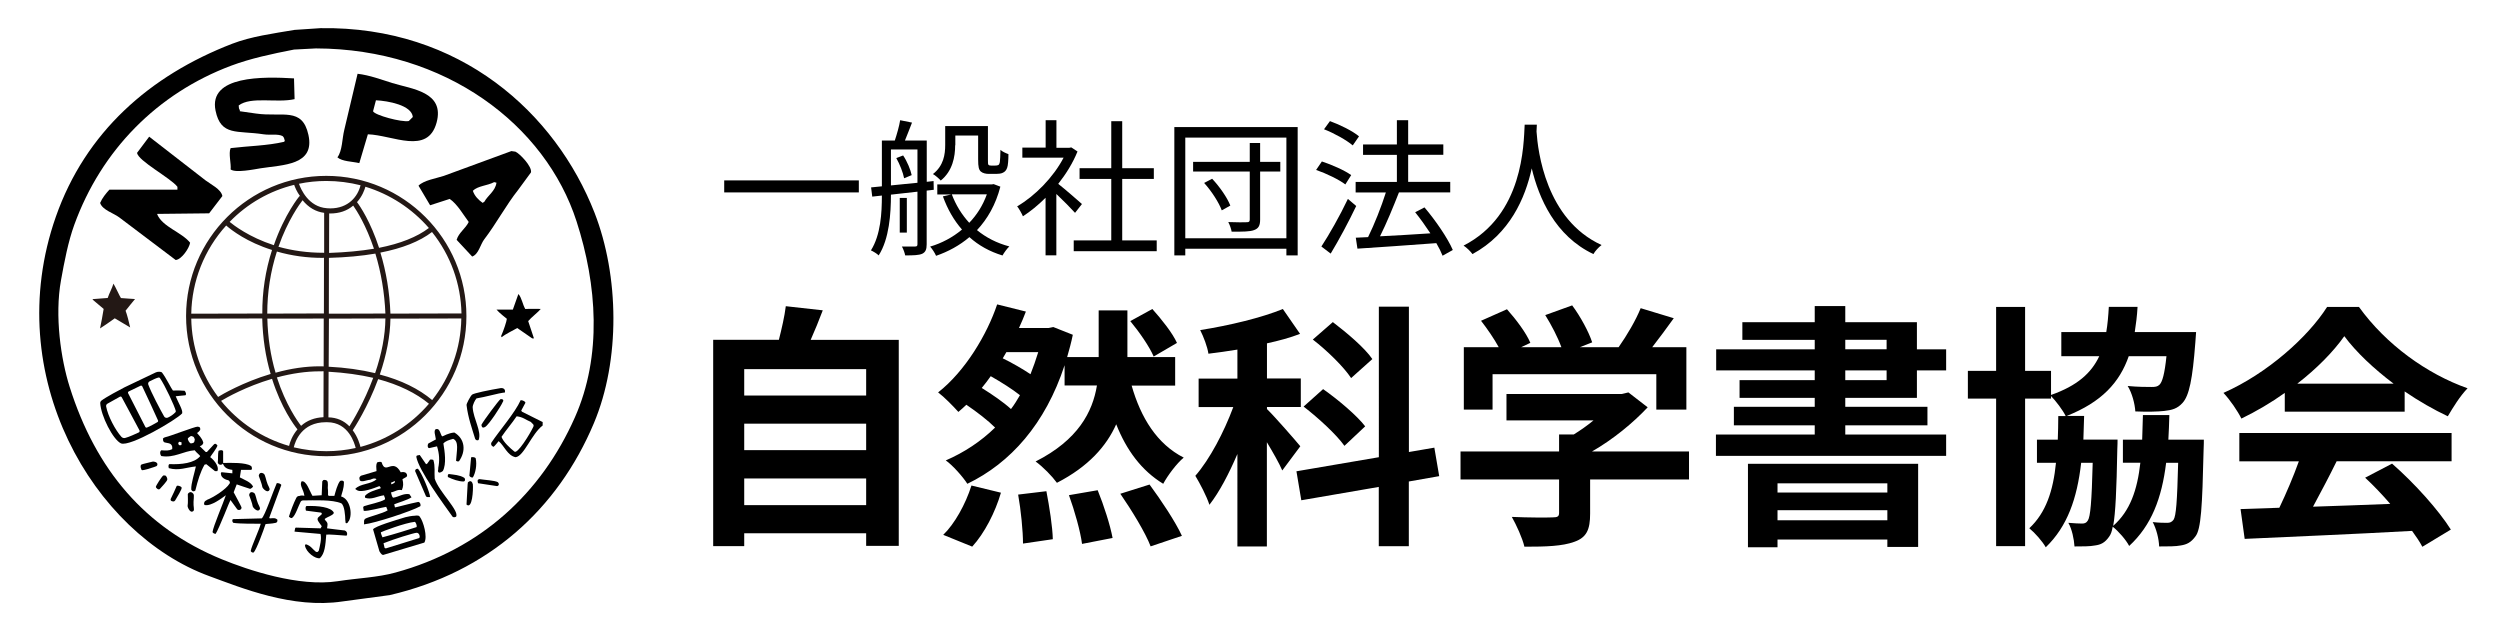 <?xml version="1.0" encoding="utf-8"?>
<!-- Generator: Adobe Illustrator 25.4.1, SVG Export Plug-In . SVG Version: 6.00 Build 0)  -->
<svg version="1.1" id="レイヤー_1" xmlns="http://www.w3.org/2000/svg" xmlns:xlink="http://www.w3.org/1999/xlink" x="0px"
	 y="0px" viewBox="0 0 303.64 76.44" style="enable-background:new 0 0 303.64 76.44;" xml:space="preserve">
<style type="text/css">
	.st0{fill-rule:evenodd;clip-rule:evenodd;fill:#231815;}
	.st1{fill:none;}
	.st2{fill:#231815;}
</style>
<g>
	<g>
		<path class="st0" d="M13.78,34.45c0.25,0.4,0.8,1.62,0.91,1.75c0.5,0.05,1.35,0.09,1.71,0.12c-0.25,0.32-0.92,1.1-1.15,1.42
			c0.15,0.34,0.44,1.46,0.56,2.03c-0.56-0.35-1.31-0.76-1.87-1.11c-0.19,0.16-1.79,1.25-1.79,1.23c0.11-0.46,0.35-1.8,0.44-2.37
			c-0.44-0.37-0.89-0.75-1.33-1.12c0-0.02,0-0.05,0-0.07c0.61-0.05,1.21-0.09,1.82-0.14C13.27,35.62,13.6,35.04,13.78,34.45z"/>
		<g>
			<path class="st1" d="M21.77,54.07c0.02,0,0.05,0,0.07,0c0.05,0,0.09,0,0.14,0c0.02-0.02,0.05-0.05,0.07-0.07
				c0-0.09,0-0.19,0-0.28c-0.09-0.02-0.19-0.05-0.28-0.07C21.77,53.79,21.77,53.93,21.77,54.07z"/>
			<path class="st1" d="M23.1,52.95c-0.09,0.09-0.19,0.19-0.28,0.28c0.12,0.21,0.23,0.42,0.35,0.63c0.4-0.06,0.43-0.09,0.49-0.49
				C23.46,53.15,23.44,53.05,23.1,52.95z"/>
			<path class="st1" d="M39.49,30.81c0-1.63,0-3.27,0-4.9c-1.39-0.14-1.9-1.14-3.01-1.4c-0.86,1.69-2.37,3.26-2.59,5.53
				c0.05,0,0.09,0,0.14,0C34.8,30.46,38.46,31.28,39.49,30.81z"/>
			<path class="st1" d="M33.61,46.01c0.23,2.42,1.92,3.96,2.66,5.88c0.94-0.15,1.73-0.79,3.01-1.05c0-1.87,0-3.74,0-5.6
				c-0.42,0-0.84,0-1.26,0c-1.21,0.45-3.16,0.4-4.34,0.7C33.66,45.97,33.63,45.99,33.61,46.01z"/>
			<path class="st1" d="M39.35,31.51c-1.46-0.1-5.21-1.07-5.88-0.7c-0.39,2.23-1.56,4.9-1.05,7.71c2.33-0.02,4.67-0.05,7.01-0.07
				C39.44,36.76,39.95,32.83,39.35,31.51z"/>
			<path class="st1" d="M28.07,27.38c0.38,0.41,4.72,2.72,5.11,2.24c0.98-2.01,1.96-4.02,2.94-6.02c-0.14-0.3-0.28-0.61-0.42-0.91
				c-0.19,0-0.37,0-0.56,0c-2.57,1.35-5.8,2.03-7.22,4.48C28.02,27.38,27.93,27.25,28.07,27.38z"/>
			<path class="st1" d="M31.79,38.17c-0.61-2.43,1.43-6.19,1.05-7.92c-2.19-0.37-3.61-2-5.53-2.52c-1.84,2.47-3.08,4.63-3.78,8.41
				c-0.14,0.76-0.36,1.73-0.07,2.38C24.82,38.54,31.45,38.74,31.79,38.17z"/>
			<path class="st1" d="M38.72,51.41c-1.06,0.46-3.58,1.53-2.8,2.94c1.79,0.22,5.6,1.14,7.15-0.07
				C42.25,52.52,41.36,51.37,38.72,51.41z"/>
			<path class="st1" d="M32.7,45.31c-0.62-1.87-0.39-4.18-0.98-6.3c-2.78-0.02-5.56-0.05-8.34-0.07c-0.47,2.4,2.04,9.05,3.5,9.32
				c1.74-1.03,3.66-2,5.81-2.59C32.7,45.54,32.7,45.43,32.7,45.31z"/>
			<path class="st1" d="M32.7,46.22c-1.85,0.85-4.36,1.16-5.6,2.59c0.78,1.99,5.56,4.81,8.06,5.25c0.23-0.56,0.47-1.12,0.7-1.68
				C35.53,51.74,32.98,46.36,32.7,46.22z"/>
			<path class="st1" d="M39.35,39.01c-2.31,0-4.62,0-6.94,0c-0.05,2.38,0.18,4.89,1.05,6.44c0.66-0.21,5.65-0.76,5.81-0.91
				C39.72,43.46,39.68,40.21,39.35,39.01z"/>
			<path class="st1" d="M49.65,14.7c0.16-0.16,0.33-0.33,0.49-0.49c-0.14-1.44-3.03-1.96-4.48-2.03c-0.12,0.44-0.23,0.89-0.35,1.33
				C45.5,13.98,48.78,14.87,49.65,14.7z"/>
			<path class="st1" d="M18.83,46.01c-0.3,0.14-0.61,0.28-0.91,0.42c0.03,0.89,1.63,3.98,2.17,4.41c0.53-0.22,0.91-0.45,1.26-0.84
				c-0.04-1.29-1.1-3.04-1.75-3.92C19.34,46.06,19.08,46.04,18.83,46.01z"/>
			<path class="st1" d="M43.42,22.68c-0.07-0.07-0.14-0.14-0.21-0.21c-1.52-0.16-3.12-0.34-4.97-0.35c-0.59,0.23-1.4,0.17-1.89,0.42
				c0,0.02,0,0.05,0,0.07C36.78,26.11,42.86,26.13,43.42,22.68z"/>
			<path class="st1" d="M42.79,25c-1.01,0.16-1.47,0.83-2.73,0.91c-0.02,0.84-0.33,4.52,0.07,4.97c1.02,0.43,4.33-0.21,5.11-0.49
				c0-0.02,0-0.05,0-0.07C44.88,28.6,43.95,26,42.79,25z"/>
			<path class="st1" d="M45.45,45.17c0.26-2.06,1.25-3.97,1.05-6.23c-2.19,0.02-4.39,0.05-6.58,0.07c0,1.87,0,3.74,0,5.6
				c1.03,0.09,2.05,0.19,3.08,0.28c0.77,0.16,1.54,0.33,2.31,0.49C45.35,45.31,45.4,45.24,45.45,45.17z"/>
			<path class="st1" d="M45.38,31.02c-0.16,0-0.33,0-0.49,0c-1.42,0.56-3.31,0.14-4.9,0.56c0,2.29,0,4.58,0,6.86
				c2.15-0.05,4.3-0.09,6.44-0.14C47.02,37.79,45.77,31.42,45.38,31.02z"/>
			<path class="st1" d="M39.84,50.85c0.81,0.29,1.62,0.75,2.38,0.91c1.07-1.56,2.56-3.55,2.87-5.74c-0.07-0.02-0.14-0.05-0.21-0.07
				c-1.23-0.61-3.45-0.69-4.9-0.7C39.63,45.88,39.68,49.98,39.84,50.85z"/>
			<path class="st1" d="M42.71,52.39c0.25,0.46,0.66,1.66,1.19,1.82c3.24-1.13,6.3-2.4,8.06-4.97c0-0.07,0-0.14,0-0.21
				c-1.64-1.1-3.91-2.64-6.3-2.8C45.18,48.67,43.36,50.25,42.71,52.39z"/>
			<path class="st1" d="M58.62,24.65c0.07-0.05,0.14-0.09,0.21-0.14c0.42-0.78,1.32-1.28,1.47-2.31c-0.09-0.02-0.19-0.05-0.28-0.07
				c-0.81,0.43-1.97,0.44-2.59,1.05C57.63,23.81,58.12,24.3,58.62,24.65z"/>
			<path class="st1" d="M46.85,34.24c0.14,1.35,0.28,2.71,0.42,4.06c2.92-0.05,5.84-0.09,8.76-0.14c0-0.37,0-0.75,0-1.12
				c-0.59-2.46-1.77-8.31-3.85-8.76c-1.68,1.29-4.03,1.49-6.02,2.52C46.38,31.95,46.61,33.1,46.85,34.24z"/>
			<path class="st1" d="M38.37,6.08c-0.89,0.05-1.77,0.09-2.66,0.14c-2.7,0.53-5.29,1.08-7.64,1.96
				C19.1,11.56,12.31,18.45,9.02,27.52c-0.74,2.05-1.2,4.46-1.61,6.72C6.62,38.6,7.4,43.85,8.46,47.2
				c3.18,10.07,9.14,17.11,18.49,20.95c3.15,1.29,9.37,3.39,14.08,2.66c2.46-0.38,4.83-0.46,7.01-1.05
				c10.39-2.84,17.71-9.65,21.79-18.84c3.32-7.5,2.69-16.12,0.21-23.82C66.26,15.36,54.1,6.12,38.37,6.08z M65.62,37.82
				c-0.55,0.09-1.38,0.63-1.47,1.19c0.23,0.7,0.47,1.4,0.7,2.1c-0.07,0-0.14,0-0.21,0c-0.61-0.42-1.21-0.84-1.82-1.26
				c-0.69,0.1-1.44,0.72-1.89,1.12c-0.02-0.05-0.05-0.09-0.07-0.14c0.3-0.66,0.66-1.21,0.7-2.1c-0.49-0.21-0.95-0.73-1.26-1.12
				c0.77,0.03,1.56-0.01,2.03-0.28c0.21-0.54,0.42-1.07,0.63-1.61c0.41,0.44,0.52,1.31,0.84,1.82C64.39,37.5,65.4,37.45,65.62,37.82
				z M62.12,18.34c0.16,0.02,0.33,0.05,0.49,0.07c0.5,0.21,2.05,1.8,1.89,2.52c-0.51,0.7-1.03,1.4-1.54,2.1
				c-1.51,1.91-2.68,4.12-4.13,6.02c-0.48,0.62-0.68,1.82-1.47,2.1c-0.63-0.68-1.26-1.35-1.89-2.03c0.26-0.88,1.07-1.35,1.47-2.17
				c-0.66-0.88-1.39-2.19-2.31-2.8c-0.79,0.26-1.59,0.51-2.38,0.77c-0.47-0.79-0.93-1.59-1.4-2.38c0.67-0.66,2.11-0.87,3.08-1.19
				C56.65,20.35,59.39,19.35,62.12,18.34z M41.8,15.75c0.54-2.26,1.07-4.53,1.61-6.79c1.48,0.17,2.91,0.72,4.2,1.12
				c2.37,0.74,6.43,1.06,5.39,4.83c-1.08,3.93-5.27,1.51-8.34,1.4c-0.35,1.17-0.7,2.34-1.05,3.5c-0.87-0.2-2.08-0.19-2.66-0.7
				C41.57,18.3,41.52,16.86,41.8,15.75z M35.71,9.52c0.02,0.84,0.05,1.68,0.07,2.52c-2.16,0.5-5.31-0.37-6.79,0.77
				c0.01,0.31,0.03,0.4,0.14,0.56c0,0.05,0,0.09,0,0.14c0.65,0.09,1.31,0.19,1.96,0.28c3.23,0.46,5.62-0.83,6.37,2.59
				c0.82,3.72-3.09,3.64-5.81,4.06c-0.8,0.13-3.03,0.59-3.64,0.14c0.09-0.63-0.28-1.96,0-2.59c2.15-0.26,4.48-0.29,6.51-0.77
				c0.02-0.05,0.05-0.09,0.07-0.14c-0.08-0.26-0.09-0.41-0.28-0.56c-0.61-0.29-1.46-0.08-2.31-0.21c-3.2-0.49-5.17,0.26-5.81-2.87
				C25.3,9.14,32.01,9.29,35.71,9.52z M13.29,23.04c2.76,0,5.51,0,8.27,0c0-0.12,0-0.23,0-0.35c-0.8-1.07-4.82-3.17-4.9-4.13
				c0.49-0.65,0.98-1.31,1.47-1.96c2.29,1.77,4.58,3.55,6.86,5.32c0.6,0.46,1.87,1.05,2.03,1.89c-0.54,0.7-1.07,1.4-1.61,2.1
				c-2.1,0.02-4.2,0.05-6.3,0.07c0,0.02,0,0.05,0,0.07c0.67,1.53,2.98,2.16,3.99,3.43c-0.1,0.65-1.03,2.05-1.75,2.1
				c-2.29-1.73-4.58-3.46-6.86-5.18c-0.67-0.51-2.05-0.89-2.31-1.75C12.44,24.03,12.88,23.51,13.29,23.04z M14.69,53.86
				c-0.99-0.46-2.53-3.51-2.52-5.04c0.52-0.21,1-0.78,1.54-1.05c1.73-0.84,3.46-1.68,5.18-2.52c0.26,0,0.51,0,0.77,0
				c0.52,0.67,0.97,1.46,1.47,2.17c0.52-0.02,1.08-0.01,1.4,0.14c0,0.12,0,0.23,0,0.35c-0.07,0.05-0.14,0.09-0.21,0.14
				c-0.26,0.05-0.51,0.09-0.77,0.14c0.19,0.68,0.37,1.35,0.56,2.03C21.42,51,15.78,54.31,14.69,53.86z M19.46,59.46
				c-0.21-0.07-0.42-0.14-0.63-0.21c0.07-0.07,0.14-0.14,0.21-0.21c0.28-0.42,0.56-0.84,0.84-1.26c0.14,0.07,0.28,0.14,0.42,0.21
				c0.02,0.05,0.05,0.09,0.07,0.14C20.07,58.57,19.76,59.02,19.46,59.46z M20.86,60.86c-0.12-0.09-0.23-0.19-0.35-0.28
				c0.26-0.61,0.51-1.21,0.77-1.82c0.19,0.09,0.37,0.19,0.56,0.28C21.62,59.63,21.31,60.48,20.86,60.86z M23.38,60.23
				c-0.09,0.65-0.19,1.31-0.28,1.96c-0.12,0-0.23,0-0.35,0c-0.07-0.02-0.14-0.05-0.21-0.07c0.07-0.68,0.14-1.35,0.21-2.03
				c0.21,0.02,0.42,0.05,0.63,0.07C23.38,60.19,23.38,60.21,23.38,60.23z M23.24,59.6c0-0.05,0-0.09,0-0.14
				c-0.31-0.86,0.41-2.05,0.56-2.8c-1.14,0.11-2.26,0.81-3.29,0.21c0-0.02,0-0.05,0-0.07c0.02-0.14,0.05-0.28,0.07-0.42
				c1.46,0.05,2.85-0.06,3.57-0.91c-0.16-0.26-0.33-0.51-0.49-0.77c-1.35,0.09-2.52,0.97-4.06,0.7c-0.13-0.3-0.14-0.41,0-0.7
				c0.57,0.04,0.92,0.07,1.33-0.14c0-0.09,0-0.19,0-0.28c-0.26-0.23-0.63-0.42-0.98-0.56c0-0.16,0-0.33,0-0.49
				c0.07-0.05,0.14-0.09,0.21-0.14c1.57-0.08,2.53-1.11,3.85-1.26c0,0.05,0,0.09,0,0.14c-0.02,0.21-0.05,0.42-0.07,0.63
				c0.26,0.87,0.64,0.32,0.42,1.68c0.21,0.21,0.42,0.42,0.63,0.63c0.05,0,0.09,0,0.14,0c0.28-0.3,0.56-0.61,0.84-0.91
				c0.12,0,0.23,0,0.35,0c-0.03,0.91-0.48,0.97-0.7,1.61c0.57,0.29,0.81,0.7,0.77,1.61c-0.09,0-0.19,0-0.28,0
				c-0.35-0.28-0.7-0.56-1.05-0.84c-0.07,0.02-0.14,0.05-0.21,0.07c-0.53,0.95-0.8,1.84-1.12,3.15C23.57,59.6,23.4,59.6,23.24,59.6z
				 M27.79,61c-0.22,0.73-1.14,3.43-1.61,3.85c-0.09-0.02-0.19-0.05-0.28-0.07c-0.42-1.27,1.55-3.45,0.98-4.34
				c-0.51,0.37-1.25,1.08-2.03,0.91c0-0.02,0-0.05,0-0.07c0.09-0.19,0.19-0.37,0.28-0.56c0.75-0.29,2.33-1.28,2.73-1.96
				c-0.05-0.14-0.09-0.28-0.14-0.42c-0.31-0.06-0.61-0.2-0.77-0.42c-0.05-0.14-0.09-0.28-0.14-0.42c0.02-0.05,0.05-0.09,0.07-0.14
				c0.44,0.05,0.89,0.09,1.33,0.14c0-0.14,0-0.28,0-0.42c-0.88-0.15-1.51-0.69-1.96-1.26c0.09-0.35,0.19-0.7,0.28-1.05
				c0.19,0.02,0.37,0.05,0.56,0.07c0,0.47,0,0.93,0,1.4c0.95-0.02,2.71-0.07,3.36,0.35c0.15,0.14,0.1,0.07,0.14,0.35
				c-0.02,0.05-0.05,0.09-0.07,0.14c-0.42,0-0.84,0-1.26,0c-0.05,0.3-0.09,0.61-0.14,0.91c0.53,0.3,1.34,0.55,1.61,1.12
				c-0.13,0.17-0.15,0.17-0.35,0.28c-0.58-0.19-1.17-0.37-1.75-0.56c-0.31,1.38,0.51,1.68,0.7,2.87c-0.02,0.05-0.05,0.09-0.07,0.14
				c-0.16,0-0.33,0-0.49,0c-0.26-0.33-0.51-0.65-0.77-0.98C27.93,60.91,27.86,60.96,27.79,61z M31.58,61.77
				c-0.12-0.02-0.23-0.05-0.35-0.07c-0.43-0.3-0.81-1.38-0.63-2.03c0.02,0,0.05,0,0.07,0c0.14,0.02,0.28,0.05,0.42,0.07
				C31.36,60.35,31.57,60.91,31.58,61.77z M31.44,57.5c0.14,0,0.28,0,0.42,0c0.29,0.59,0.86,1.53,0.7,2.24c-0.09,0-0.19,0-0.28,0
				C31.82,59.32,31.13,58.2,31.44,57.5z M32.77,62.96c0.53-0.03,0.64-0.07,0.91,0.14c-0.28,0.59-0.89,0.44-1.47,0.7
				c-0.19,0.61-1.08,3.02-1.4,3.29c-0.12-0.07-0.23-0.14-0.35-0.21c0.02-1.38,0.77-1.92,0.91-3.15c-1.13,0.03-2.35,0.02-3.08-0.35
				c0-0.07,0-0.14,0-0.21c0.05-0.05,0.09-0.09,0.14-0.14c1.12-0.02,2.24-0.05,3.36-0.07c0.71-0.45,1.09-3.51,1.82-4.27
				c0.19,0.07,0.37,0.14,0.56,0.21c-0.49,1.33-0.98,2.66-1.47,3.99C32.72,62.92,32.74,62.94,32.77,62.96z M42.08,65.07
				c-0.76-0.05-1.87-0.27-2.45,0c0.04,1.21-0.18,2.16-0.77,2.73c-0.96-0.02-1.7-0.69-1.82-1.54c0.02-0.05,0.05-0.09,0.07-0.14
				c0.02,0,0.05,0,0.07,0c0.59,0.19,0.77,0.58,1.19,0.91c0.12-0.05,0.23-0.09,0.35-0.14c0.14-0.59,0.37-1.41,0.21-2.03
				c-1.05-0.09-2.1-0.19-3.15-0.28c0-0.02,0-0.05,0-0.07c0.02-0.12,0.05-0.23,0.07-0.35c0.02-0.02,0.05-0.05,0.07-0.07
				c1.03,0,2.05,0,3.08,0c0-0.09,0-0.19,0-0.28c-0.2-0.28-0.39-0.45-0.49-0.84c0.19-0.16,0.37-0.33,0.56-0.49
				c-0.02-0.07-0.05-0.14-0.07-0.21c-0.68-0.07-1.17-0.17-1.84-0.24c0.02-0.19,0.05-0.37,0.07-0.56c1.4-0.05,2.72,0.02,3.31,0.8
				c-0.3,0.26-0.61,0.51-0.91,0.77c0.02,0.35,0.11,1.02,0.35,1.19c0.63,0.07,1.26,0.14,1.89,0.21c0.09,0.16,0.19,0.33,0.28,0.49
				C42.13,64.97,42.11,65.02,42.08,65.07z M42.36,63.31c-0.14-0.02-0.28-0.05-0.42-0.07c-0.01-0.62-0.09-1.83-0.49-2.1
				c-1.16-0.49-3.4-0.34-4.83-0.35c-0.32,0.44-0.68,1.78-1.12,2.1c-0.12,0.02-0.23,0.05-0.35,0.07c0.02-1.06,0.46-1.94,0.91-2.59
				c0.39-0.06,0.67-0.1,0.91-0.14c-0.09-0.76-0.61-1.13-0.35-1.75c0.67,0.14,1.01,1.25,1.33,1.75c0.37-0.02,0.75-0.05,1.12-0.07
				c0.02-0.56,0.05-1.12,0.07-1.68c0.07-0.02,0.14-0.05,0.21-0.07c0.14,0.07,0.28,0.14,0.42,0.21c0.02,0.51,0.05,1.03,0.07,1.54
				c0.05,0.02,0.09,0.05,0.14,0.07c0.21,0,0.42,0,0.63,0c0.15-0.55,0.37-1.41,0.7-1.82c0.07,0.05,0.14,0.09,0.21,0.14
				c0.05,0,0.09,0,0.14,0c-0.01,0.79-0.33,1.46-0.14,1.89C42.34,60.77,42.88,62.4,42.36,63.31z M44.05,63.66
				c0.04-0.4,0.11-0.39,0.28-0.63c0.8-0.1,2.6-0.49,2.73-1.26c-0.05-0.07-0.09-0.14-0.14-0.21c-1.06,0.05-1.73,0.65-2.73,0.49
				c-0.02-0.14-0.05-0.28-0.07-0.42c0.02-0.05,0.05-0.09,0.07-0.14c0.68-0.22,1.97-0.43,2.45-0.91c0-0.14,0-0.28,0-0.42
				c-0.8,0.08-1.57,0.61-2.31,0.28c0-0.07,0-0.14,0-0.21c0.43-0.49,1.21-0.68,1.89-0.91c0-0.05,0-0.09,0-0.14
				c-0.05-0.05-0.09-0.09-0.14-0.14c-0.57,0.23-2.19,0.86-2.73,0.49c-0.07-0.05-0.14-0.09-0.21-0.14c0.59-0.68,1.97-0.55,2.59-1.19
				c-0.25-0.17-0.46-0.06-0.77,0.07c-0.42,0.02-0.84,0.05-1.26,0.07c0.02-0.32,0.05-0.38,0.14-0.56c0.63-0.19,1.26-0.37,1.89-0.56
				c-0.03-0.48-0.08-0.73,0.07-1.05c0.19,0,0.37,0,0.56,0c0.46,1.57,1.33-0.61,2.31,1.19c0.34-0.04,0.38-0.05,0.63,0.07
				c0.02,0.16,0.05,0.33,0.07,0.49c-0.16,0.09-0.33,0.19-0.49,0.28c0.13,0.53,0.12,0.87-0.07,1.33c-0.53-0.12-0.8,0.18-1.33,0.28
				c0.07,0.14,0.14,0.28,0.21,0.42c0.8-0.03,1.29-0.33,2.03-0.21c0.07,0.07,0.14,0.14,0.21,0.21c-0.43,0.61-1.78,0.45-2.03,1.19
				c0.02,0.07,0.05,0.14,0.07,0.21c0.12,0,0.23,0,0.35,0c0.82,0.08,1.66-0.76,2.73-0.49c0,0.12,0,0.23,0,0.35
				C50.02,62.08,45.33,63.96,44.05,63.66z M51.54,65.91c-1.63,0.49-3.27,0.98-4.9,1.47c-0.19-0.14-0.37-0.28-0.56-0.42
				c-0.26-0.89-0.51-1.77-0.77-2.66c1.21-0.34,2.65-1.1,3.92-1.47c0.47-0.07,0.93-0.14,1.4-0.21c0.28,0.04,0.21,0,0.35,0.14
				C51.43,63.34,51.96,65.21,51.54,65.91z M52.24,60.37c-0.12,0-0.23,0-0.35,0c-0.05-0.02-0.09-0.05-0.14-0.07
				c-0.44-1.03-0.89-2.05-1.33-3.08c0.12-0.09,0.23-0.19,0.35-0.28C51.55,57.3,52.38,59.37,52.24,60.37z M54.97,62.75
				c-1.03-1.43-4.13-5.6-4.41-7.29c0.02-0.05,0.05-0.09,0.07-0.14c0.12-0.02,0.23-0.05,0.35-0.07c0.26,0.37,0.51,0.75,0.77,1.12
				c0.05-0.02,0.09-0.05,0.14-0.07c0.12-0.16,0.23-0.33,0.35-0.49c0.12,0.05,0.23,0.09,0.35,0.14c0.07,0.72,0.14,1.45,0.21,2.17
				c0.51,1.6,2.46,2.72,2.59,4.62C55.25,62.75,55.11,62.75,54.97,62.75z M52.94,52.11c0.07,0,0.14,0,0.21,0
				c1.11,1.2,0.35,0.57,2.03,0.42c1.28,0.75,1.46,2.25,0.56,3.5c-0.12-0.02-0.23-0.05-0.35-0.07c0.08-1.25,0.47-1.88-0.35-2.66
				c-0.49,0.14-0.89,0.24-1.19,0.56c0.16,0.94,0.4,2.51-0.07,3.36c-0.12,0.02-0.23,0.05-0.35,0.07c-0.07-0.14-0.14-0.28-0.21-0.42
				c0.19-0.91,0.32-1.79-0.14-2.66c-0.3,0.07-0.61,0.14-0.91,0.21c-0.02-0.05-0.05-0.09-0.07-0.14c-0.02-0.14-0.05-0.28-0.07-0.42
				c0.3-0.16,0.61-0.33,0.91-0.49C52.89,52.85,52.75,52.51,52.94,52.11z M56.51,58.13c-0.02,0.05-0.05,0.09-0.07,0.14
				c-0.05,0.07-0.09,0.14-0.14,0.21c-0.55,0.01-1.89-0.2-1.82-0.63c0-0.09,0-0.19,0-0.28c0.89-0.02,1.5,0.17,2.03,0.49
				C56.51,58.08,56.51,58.11,56.51,58.13z M54.76,46.15c-2.48,4.89-6.92,7.95-13.24,9.04c-2.67,0.46-5.72-0.26-7.78-1.05
				c-6.81-2.62-13.77-10.98-10.09-21.09c1.76-4.83,4.98-8.27,9.6-10.23c1.49-0.63,3.38-0.58,4.9-1.19c3.7-0.05,6.27,0.59,8.83,1.61
				C54.34,26.19,59.38,37.02,54.76,46.15z M60.86,47.13c0.14,0.02,0.28,0.05,0.42,0.07c0,0.16,0,0.33,0,0.49c-0.05,0-0.09,0-0.14,0
				c-1.08,0.48-2.68,0.34-3.64,0.91c-0.51,1.61,1.11,3.59,0.63,4.83c-0.14-0.05-0.28-0.09-0.42-0.14c-0.39-1.28-0.94-2.71-1.12-4.2
				C58.14,46.99,58.59,48.13,60.86,47.13z M58.55,51.83c0.22-1.05,1.41-2.49,2.17-3.08c0.12,0.02,0.23,0.05,0.35,0.07
				c-0.06,0.95-1.51,3.14-2.45,3.22c0-0.05,0-0.09,0-0.14C58.59,51.87,58.57,51.85,58.55,51.83z M56.66,61.28
				c0.05-0.84,0.09-1.68,0.14-2.52c0.05-0.02,0.09-0.05,0.14-0.07c0.16,0.05,0.33,0.09,0.49,0.14
				C57.48,59.47,57.36,61.93,56.66,61.28z M57.43,57.99c-0.02,0-0.05,0-0.07,0c-0.05-0.02-0.09-0.05-0.14-0.07
				c-0.07-0.05-0.14-0.09-0.21-0.14c0.07-0.75,0.14-1.49,0.21-2.24c0.32,0.02,0.38,0.05,0.56,0.14
				C57.94,56.47,57.74,57.46,57.43,57.99z M60.37,59.04c-0.77-0.12-1.54-0.23-2.31-0.35c0-0.09,0-0.19,0-0.28
				c0.07-0.02,0.14-0.05,0.21-0.07c0.53-0.23,1.77,0,2.17,0.21C60.41,58.71,60.39,58.88,60.37,59.04z M65.9,51.69
				c-1.35,1.02-1.61,3.13-3.29,3.85c-0.98-0.18-1.3-1.16-1.96-1.68c-0.43,0.07-0.45,0.2-0.7,0.42c-0.07-0.02-0.14-0.05-0.21-0.07
				c-0.02-0.14-0.05-0.28-0.07-0.42c0.96-1.95,2.77-3.24,3.57-5.18c0.35,0.09,0.37,0.13,0.56,0.35c-0.16,0.3-0.33,0.61-0.49,0.91
				c0.02,0.05,0.05,0.09,0.07,0.14c0.84,0.42,1.68,0.84,2.52,1.26C65.9,51.41,65.9,51.55,65.9,51.69z"/>
			<path class="st1" d="M43.28,24.58c0.61,1.03,2.17,5.14,2.8,5.67c1.85-0.64,4.69-1.12,5.81-2.52c0-0.05,0-0.09,0-0.14
				c-2.31-1.74-4.38-4.5-7.99-4.9C43.88,23.66,43.42,23.82,43.28,24.58z"/>
			<path class="st1" d="M47.2,38.94c-0.06,1.25-1.24,6.51-0.98,6.72c0.93,0.35,1.87,0.7,2.8,1.05c1.12,0.61,2.24,1.21,3.36,1.82
				c1.95-0.68,3.65-6.73,3.64-9.81C53.44,38.71,49.43,38.21,47.2,38.94z"/>
			<path d="M72.21,25.84C67.48,13.75,55.89,3.16,38.93,3.42c-1.05,0.07-2.1,0.14-3.15,0.21c-2.61,0.44-5.29,0.8-7.57,1.68
				C18.18,9.18,10.38,16.06,6.78,26.33c-6.79,19.37,4.64,38.53,18.63,43.64c3.91,1.43,10.11,3.99,16.18,3.08
				c1.91-0.26,3.83-0.51,5.74-0.77c11.99-2.79,20.41-10.44,24.8-20.88C75.36,43.73,75.2,33.51,72.21,25.84z M69.82,50.7
				c-4.07,9.19-11.4,16-21.79,18.84c-2.18,0.6-4.54,0.67-7.01,1.05c-4.71,0.73-10.93-1.37-14.08-2.66
				C17.6,64.1,11.64,57.06,8.46,46.99c-1.06-3.35-1.84-8.6-1.05-12.96c0.41-2.27,0.87-4.68,1.61-6.72
				c3.29-9.07,10.08-15.96,19.05-19.33c2.35-0.88,4.93-1.43,7.64-1.96c0.89-0.05,1.77-0.09,2.66-0.14
				c15.73,0.04,27.88,9.28,31.66,21.02C72.51,34.58,73.15,43.2,69.82,50.7z"/>
			<path d="M44.68,16.31c3.07,0.11,7.25,2.53,8.34-1.4c1.04-3.77-3.02-4.09-5.39-4.83c-1.29-0.4-2.73-0.95-4.2-1.12
				c-0.54,2.26-1.07,4.53-1.61,6.79c-0.28,1.11-0.23,2.55-0.84,3.36c0.58,0.51,1.8,0.5,2.66,0.7
				C43.98,18.65,44.33,17.48,44.68,16.31z M45.66,12.18c1.46,0.07,4.35,0.59,4.48,2.03c-0.16,0.16-0.33,0.33-0.49,0.49
				c-0.87,0.17-4.15-0.71-4.34-1.19C45.42,13.06,45.54,12.62,45.66,12.18z"/>
			<path d="M32,16.31c0.85,0.13,1.71-0.08,2.31,0.21c0.19,0.15,0.2,0.3,0.28,0.56c-0.02,0.05-0.05,0.09-0.07,0.14
				c-2.03,0.48-4.37,0.51-6.51,0.77c-0.28,0.63,0.09,1.96,0,2.59c0.62,0.45,2.84-0.01,3.64-0.14c2.72-0.43,6.63-0.34,5.81-4.06
				c-0.75-3.42-3.15-2.13-6.37-2.59c-0.65-0.09-1.31-0.19-1.96-0.28c0-0.05,0-0.09,0-0.14c-0.11-0.16-0.13-0.25-0.14-0.56
				c1.49-1.14,4.63-0.27,6.79-0.77c-0.02-0.84-0.05-1.68-0.07-2.52c-3.7-0.22-10.41-0.37-9.53,3.92C26.83,16.57,28.8,15.82,32,16.31
				z"/>
			<path d="M14.48,26.4c2.29,1.73,4.58,3.46,6.86,5.18c0.72-0.06,1.65-1.45,1.75-2.1c-1.02-1.28-3.32-1.9-3.99-3.43
				c0-0.02,0-0.05,0-0.07c2.1-0.02,4.2-0.05,6.3-0.07c0.54-0.7,1.07-1.4,1.61-2.1c-0.16-0.84-1.43-1.43-2.03-1.89
				c-2.29-1.77-4.58-3.55-6.86-5.32c-0.49,0.65-0.98,1.31-1.47,1.96c0.08,0.96,4.1,3.07,4.9,4.13c0,0.12,0,0.23,0,0.35
				c-2.76,0-5.51,0-8.27,0c-0.42,0.47-0.86,1-1.12,1.61C12.44,25.51,13.81,25.89,14.48,26.4z"/>
			<path d="M52.24,24.93c0.79-0.26,1.59-0.51,2.38-0.77c0.92,0.62,1.65,1.92,2.31,2.8c-0.4,0.82-1.21,1.29-1.47,2.17
				c0.63,0.68,1.26,1.35,1.89,2.03c0.79-0.28,0.99-1.48,1.47-2.1c1.46-1.9,2.62-4.12,4.13-6.02c0.51-0.7,1.03-1.4,1.54-2.1
				c0.16-0.72-1.39-2.31-1.89-2.52c-0.16-0.02-0.33-0.05-0.49-0.07c-2.73,1-5.46,2.01-8.2,3.01c-0.97,0.32-2.42,0.53-3.08,1.19
				C51.31,23.34,51.77,24.13,52.24,24.93z M60.02,22.12c0.09,0.02,0.19,0.05,0.28,0.07c-0.15,1.04-1.05,1.53-1.47,2.31
				c-0.07,0.05-0.14,0.09-0.21,0.14c-0.49-0.34-0.99-0.84-1.19-1.47C58.05,22.56,59.2,22.56,60.02,22.12z"/>
			<path d="M62.96,35.71c-0.21,0.54-0.46,1.35-0.67,1.89c-0.42,0-1.99,0-1.99,0c0.32,0.39,1.26,1.12,1.26,1.12
				c-0.03,0.32-0.4,1.44-0.7,2.1c0.02,0.05,0.05,0.09,0.07,0.14c0.46-0.4,1.43-0.84,1.89-1.12c0.61,0.42,1.21,0.84,1.82,1.26
				c0.07,0,0.14,0,0.21,0c-0.23-0.7-0.47-1.4-0.7-2.1c0.36-0.44,1.25-1.12,1.53-1.48c-0.5,0-1.29-0.03-1.88,0.01
				C63.48,37.02,63.37,36.15,62.96,35.71z"/>
			<path d="M21.34,48.13c0.26-0.05,0.91-0.08,1.17-0.12c0.17-0.07,0.04-0.45-0.1-0.55c-0.32-0.03-0.89-0.05-1.41-0.03
				c-0.19-0.21-0.81-1.52-1.33-2.19c-0.13-0.12-0.53-0.12-0.77,0c-1.73,0.84-2.06,0.97-3.79,1.81c-0.47,0.24-2.3,1.21-2.81,1.62
				c-0.08,0.07-0.13,0.17-0.13,0.27c0.08,1.57,1.56,4.46,2.52,4.91c1.08,0.46,6.73-2.86,7.43-3.64
				C22.25,49.84,21.65,48.9,21.34,48.13z M16.86,52.52c-0.36,0.16-1.17,0.55-1.65,0.67c-0.17,0.05-0.35-0.01-0.47-0.14
				c-0.72-0.8-1.64-2.52-1.85-3.69c-0.02-0.13,0.04-0.26,0.16-0.33c0.39-0.23,1.16-0.66,1.52-0.85c0.08-0.04,0.17-0.01,0.21,0.06
				c0.35,0.66,1.82,3.37,2.17,4.05C16.98,52.39,16.94,52.48,16.86,52.52z M17.65,51.85c-0.66-1.28-1.43-2.8-2.09-4.09
				c-0.04-0.08-0.01-0.18,0.08-0.22c0.34-0.16,1.07-0.52,1.43-0.69c0.08-0.04,0.17,0,0.21,0.08c0.33,0.66,1.61,3.46,1.91,4.13
				c0.03,0.08,0.01,0.17-0.07,0.21c-0.3,0.17-0.96,0.55-1.28,0.66C17.77,51.96,17.68,51.92,17.65,51.85z M19.94,50.59
				c-0.45-0.78-1.57-2.9-1.93-3.88c-0.06-0.16,0.02-0.33,0.17-0.4c0.33-0.17,0.81-0.4,1.07-0.46c0.07-0.01,0.13,0.01,0.17,0.06
				c0.62,0.9,1.79,3.42,1.93,4c0.01,0.06,0,0.11-0.04,0.16c-0.27,0.28-0.56,0.48-0.92,0.65C20.22,50.79,20.03,50.74,19.94,50.59z"/>
			<path d="M58.13,53.44c0.4-1.03-0.63-2.54-0.72-3.95c-0.02-0.3,0.29-0.92,0.46-1.1c0.92-0.14,2.87-0.67,3.27-0.7
				c0.05,0,0.09,0,0.14,0c0.09-0.04,0.16-0.57-0.42-0.56c-1.4,0.23-3.3,0.62-3.52,0.8c-0.18,0.14-0.75,1.16-0.67,1.31
				c0.18,1.49,0.65,2.78,1.04,4.06C57.79,53.49,58.01,53.52,58.13,53.44z"/>
			<path d="M63.31,49.86c0.16-0.3,0.33-0.61,0.49-0.91c0.08-0.14-0.27-0.35-0.56-0.35c-0.7,1.56-2.61,3.72-3.57,5.18
				c-0.1,0.34,0.21,0.47,0.28,0.49c0.25-0.22,0.39-0.44,0.61-0.69c0.66,0.52,1.07,1.76,2.06,1.95c1.02-0.11,1.94-2.83,3.29-3.85
				c0-0.14,0-0.28,0-0.42c-0.84-0.42-1.68-0.84-2.52-1.26C63.36,49.96,63.33,49.91,63.31,49.86z M64.78,51.83
				c-0.44,0.93-1.96,3.39-2.31,3.01c-0.49-0.39-1.34-1.15-1.56-1.78c0.56-0.84,1.28-1.66,1.84-2.5c0.8,0.1,1.06,0.41,1.75,0.7
				C64.59,51.45,64.91,51.51,64.78,51.83z"/>
			<path d="M61.07,48.81c0.16-0.21-0.02-0.39-0.3-0.32c-0.25,0.21-2.01,2.55-2.3,3.11c0.02,0.02,0,0.53,0.46,0.25
				C59.39,51.58,60.87,49.31,61.07,48.81z"/>
			<path d="M25.06,56.38c0.35,0.28,0.7,0.56,1.05,0.84c0.09,0,0.19,0,0.28,0c0.26-0.4-0.22-1.22-0.86-1.7
				c0.11-0.21,0.82-1.09,0.88-1.41c-0.13-0.19-0.27-0.29-0.44-0.12c-0.28,0.3-0.56,0.61-0.84,0.91c-0.05,0-0.09,0-0.14,0
				c-0.21-0.21-0.52-0.5-0.73-0.71c0.32-0.08,0.47-0.33,0.42-0.48c-0.16-0.53-0.56-0.88-0.75-1.12c0.24-0.15,0.47-0.39,0.38-0.55
				c0-0.05,0-0.2-0.31-0.22c-0.3-0.02-3.46,1.2-3.85,1.26c-0.24,0.05-0.41,0.18-0.35,0.26c0,0.16,0,0.24,0.14,0.37
				c0.35,0.14,0.87,0.03,0.98,0.56c0,0.09,0,0.19,0,0.28c-0.41,0.21-0.77,0.18-1.33,0.14c-0.22,0.16-0.14,0.56,0,0.7
				c1.55,0.27,2.71-0.61,4.06-0.7c0.16,0.26,0.66,0.61,0.66,0.72c-0.72,0.85-2.28,1.02-3.74,0.96c-0.19,0.12-0.07,0.47-0.07,0.49
				c1.21,0.35,2.15-0.1,3.29-0.21c-0.15,0.76-0.6,2.07-0.56,2.8c0,0.05,0.17,0.38,0.49,0.14c0.33-1.31,0.59-2.2,1.12-3.15
				C24.92,56.43,24.99,56.4,25.06,56.38z M22.05,54c-0.02,0.02-0.05,0.05-0.07,0.07c-0.05,0-0.09,0-0.14,0c-0.02,0-0.05,0-0.07,0
				c-0.16-0.14-0.16-0.3,0-0.42c0.09,0.02,0.19,0.05,0.28,0.07C22.05,53.81,22.05,53.9,22.05,54z M23.17,53.86
				c-0.15-0.06-0.39-0.41-0.35-0.63c0.09-0.09,0.2-0.17,0.38-0.28c0.34,0.1,0.32,0.05,0.46,0.42C23.6,53.77,23.57,53.8,23.17,53.86z
				"/>
			<path d="M52.17,54.42c0.3-0.07,0.61-0.14,0.91-0.21c0.29,0.94,0.33,1.75,0.14,2.66c0.07,0.14-0.17,0.37,0.11,0.54
				c0.35-0.04,0.33-0.17,0.45-0.19c0.47-0.85,0.23-2.42,0.07-3.36c0.3-0.32,0.7-0.42,1.19-0.56c0.73,0.33,0.43,1.41,0.35,2.66
				c0.21,0.15,0.23,0.05,0.35,0.07c0.9-1.26,0.72-2.75-0.56-3.5c-0.74,0.07-1.26,0.41-1.42,0.46c-0.21,0.07-0.28-0.81-0.61-0.88
				c-0.07,0-0.14,0-0.21,0c-0.31,0.21-0.06,0.75,0,1.26c-0.3,0.16-0.61,0.33-0.91,0.49C51.88,54.08,51.94,54.48,52.17,54.42z"/>
			<path d="M29.27,61.84c0.02-0.05,0.05-0.09,0.07-0.14c0.05-0.11-0.77-1.51-0.96-1.91c0.03-0.08,0.21-0.56,0.37-0.96
				c0.58,0.19,1.05,0.37,1.64,0.55c0.2-0.11,0.22-0.11,0.35-0.28c-0.28-0.57-1.08-0.82-1.61-1.12c0.05-0.3,0.09-0.61,0.14-0.91
				c0.42,0,0.84,0,1.26,0c0.02-0.05,0.05-0.09,0.07-0.14c-0.04-0.28,0.01-0.21-0.14-0.35c-0.65-0.42-2.41-0.37-3.36-0.35
				c0-0.47,0-0.93,0-1.4c-0.02-0.19-0.36-0.19-0.56-0.07c-0.09,0.35-0.04,1.04-0.09,1.42c0.08,0.32,0.48,0.34,0.61,0.13
				c0.19,0.4,0.37,0.66,1.16,0.76c0,0.14,0,0.28,0,0.42c-0.44-0.05-0.89-0.09-1.33-0.14c-0.02,0.05-0.05,0.09-0.07,0.14
				c0.05,0.14,0,0.25,0.14,0.42c0.16,0.22,0.46,0.36,0.77,0.42c0.12,0.07,0.28,0.26,0.14,0.42c-0.4,0.68-1.98,1.68-2.73,1.96
				c-0.1,0.11-0.22,0.08-0.31,0.26c0,0.02-0.13,0.24,0.03,0.37c0.78,0.17,2.06-0.82,2.57-1.19c-0.29,0.9-1.54,3.79-1.62,4.48
				c0.1,0.14,0.19,0.19,0.38,0.21c0.44-0.68,1.73-4.06,1.8-4.11c0.26,0.33,0.54,0.77,0.8,1.1C28.91,62,29.15,61.97,29.27,61.84z"/>
			<path d="M52.63,55.86c-0.12-0.05-0.21-0.07-0.39-0.04c-0.12,0.16-0.23,0.33-0.35,0.49c-0.05,0.02-0.09,0.05-0.14,0.07
				c-0.26-0.37-0.51-0.75-0.77-1.12c-0.12,0.02-0.23,0.05-0.35,0.07c-0.02,0.05-0.05,0.09-0.07,0.14c0.29,1.68,3.39,5.85,4.41,7.29
				c0.17,0.14,0.42,0,0.42,0c0.45-0.71-2.08-3.02-2.59-4.62C52.73,57.41,52.88,56.64,52.63,55.86z"/>
			<path d="M57.22,55.54c-0.07,0.75-0.14,1.49-0.21,2.24c0.15,0.27,0.4,0.21,0.42,0.21c0.32-0.53,0.52-1.52,0.35-2.31
				C57.76,55.57,57.48,55.47,57.22,55.54z"/>
			<path d="M50.8,60.96c-1.06,0.21-2.71,0.67-2.83,0.67c-0.02-0.07-0.07-0.31-0.09-0.38c0.45-0.19,1.65-0.53,2.1-0.85
				c-0.07-0.07-0.19-0.31-0.26-0.38c-0.74-0.12-1.28,0.33-1.97,0.43c-0.19-0.13-0.2-0.5-0.27-0.64c0.53-0.1,0.8-0.4,1.33-0.28
				c0.19-0.46,0.2-0.8,0.07-1.33c0.16-0.09,0.33-0.19,0.49-0.28c0.11-0.12,0.11-0.29-0.07-0.49c-0.25-0.12-0.29-0.11-0.63-0.07
				c-0.98-1.8-1.85,0.38-2.31-1.19c-0.06-0.14-0.45-0.06-0.56,0c-0.15,0.32-0.1,0.57-0.07,1.05c-0.63,0.19-1.26,0.37-1.89,0.56
				c-0.16,0.16-0.26,0.16-0.14,0.56c0.23,0.28,0.84-0.05,1.26-0.07c0.31-0.13,0.52-0.24,0.77-0.07c-0.62,0.64-2,0.51-2.59,1.19
				c0.07,0.05,0.14,0.09,0.21,0.14c0.54,0.37,2.16-0.27,2.73-0.49c0.05,0.05,0.09,0.09,0.14,0.14c0,0.05,0,0.09,0,0.14
				c-0.69,0.23-1.46,0.42-1.89,0.91c0,0.07,0,0.14,0,0.21c0.74,0.33,1.52-0.2,2.31-0.28c0,0.14,0.23,0.41,0.07,0.53
				c-0.56,0.32-1.84,0.57-2.53,0.8c-0.02,0.05-0.05,0.09-0.07,0.14c0.02,0.14,0.05,0.28,0.07,0.42c0.46,0.07,2.26-0.43,2.73-0.49
				c0.05,0.07,0.12,0.36,0.17,0.43c-0.64,0.4-2.34,0.77-2.76,1.04c-0.17,0.24-0.07,0.26-0.11,0.66c1.3-0.13,5.8-1.61,6.83-2.2
				C51.16,61.32,51.01,60.97,50.8,60.96z M47.96,58.44c0.11,0.21-0.36,0.34-0.41,0.39c-0.02-0.07-0.05-0.14-0.07-0.21
				C47.55,58.64,47.89,58.42,47.96,58.44z"/>
			<path d="M50.77,56.94c-0.12-0.02-0.34,0.01-0.35,0.28c0.44,1.03,0.89,2.05,1.33,3.08c0.05,0.02,0.09,0.05,0.14,0.07
				c0.12,0,0.23,0,0.35,0C52.24,59.89,51.25,57.48,50.77,56.94z"/>
			<path d="M54.4,57.94c0.57,0.28,1.35,0.55,1.91,0.54c0.23-0.02,0.21-0.39,0.04-0.47c-0.53-0.32-1.2-0.35-1.86-0.44
				C54.33,57.7,54.4,57.85,54.4,57.94z"/>
			<path d="M58.22,58.19c-0.35,0.07-0.16,0.41-0.16,0.5c0.77,0.12,1.54,0.23,2.31,0.35c0.26-0.04,0.29-0.32,0.07-0.49
				C60.04,58.35,58.93,58.3,58.22,58.19z"/>
			<path d="M41.43,60.3c0.09-0.44,0.34-0.91,0.34-1.7c0-0.08,0.03-0.13-0.16-0.21c-0.07-0.05-0.13,0-0.3,0.02
				c-0.33,0.41-0.55,1.28-0.7,1.82c-0.21,0-0.42,0-0.63,0l-0.14-0.07c0-0.13,0.02-0.53-0.03-0.9c0.03-0.58,0.06-0.91-0.29-0.96
				c-0.29-0.03-0.22-0.02-0.38,0.17c-0.02,0.56-0.05,1.12-0.07,1.68c-0.37,0.02-0.75,0.05-1.12,0.07c-0.32-0.5-0.74-1.93-1.33-1.75
				c-0.28,0.49,0.26,0.99,0.35,1.75c0,0-0.35-0.1-0.55,0.01c-0.21,0-0.35,0.06-0.44,0.25c-0.33,0.65-0.68,1.58-0.89,2.27
				c0.13,0.13,0.32,0.24,0.41,0.13c0.39-0.28,0.72-1.38,1.01-1.93c0.06-0.11,0.17-0.17,0.29-0.17c1.44-0.01,3.54-0.12,4.65,0.35
				c0.4,0.27,0.48,1.48,0.49,2.1c0.06,0.01-0.06,0.35,0.15,0.32c0.21-0.03,0.19-0.26,0.27-0.25C42.88,62.4,42.47,60.56,41.43,60.3z"
				/>
			<path d="M33.61,58.69c-0.38,0.84-1.46,4.02-1.82,4.27c-1.12,0.02-2.37,0.07-3.49,0.09c-0.13,0.08-0.11,0.32,0.03,0.45
				c0.74,0.13,2.79,0.11,3.34,0.11c-0.21,0.8-1.11,2.71-1.21,3.27c-0.04,0.15,0.28,0.31,0.35,0.21c0.32-0.27,1.25-2.82,1.44-3.43
				c0.16-0.05,0.69-0.03,1.25-0.16c0.14-0.03,0.24-0.19,0.18-0.4c-0.27-0.21-0.38-0.17-0.91-0.14c-0.02-0.02-0.05-0.05-0.07-0.07
				c0.49-1.33,0.98-2.66,1.47-3.99C34.13,58.78,33.79,58.63,33.61,58.69z"/>
			<path d="M56.84,58.58c-0.05,0.02,0,0.16-0.04,0.18c-0.05,0.84-0.09,1.68-0.14,2.52c0.71,0.64,0.83-1.81,0.77-2.45
				C57.37,58.55,57.17,58.26,56.84,58.58z"/>
			<path d="M39.73,64.17c-0.02-0.09,0.1-0.43,0.03-0.64c-0.09-0.24-0.31-0.32-0.32-0.5c0.3-0.26,1.14-0.48,1.1-0.77
				c-0.31-0.67-1.91-0.85-3.31-0.8c-0.17,0.08-0.12,0.4-0.07,0.56c0.68,0.07,1.17,0.17,1.84,0.24c0.15,0.1,0.05,0.14,0.07,0.21
				c-0.13,0.11-0.26,0.23-0.39,0.34c-0.11,0.1-0.14,0.26-0.08,0.39c0.12,0.27,0.3,0.43,0.48,0.71c-0.04,0.08-0.1,0.18-0.14,0.26
				l-3.02-0.09c-0.02,0.02-0.05,0.05-0.07,0.07c-0.02,0.12-0.05,0.23-0.07,0.35c0,0.02,0,0.05,0,0.07c1.05,0.09,2.1,0.19,3.15,0.28
				c0.16,0.62-0.08,1.45-0.21,2.03c-0.16,0.23-0.21,0.17-0.36,0.13c-0.42-0.33-0.59-0.71-1.18-0.9c-0.02,0-0.05,0-0.07,0
				c-0.02,0.05-0.05,0.09-0.07,0.14c0.13,0.85,1.31,1.68,1.82,1.54c0.59-0.58,0.66-1.5,0.77-2.86c0.29-0.05,1.7,0.08,2.46,0.13
				c0.02-0.05,0.05-0.09,0.07-0.14c0.02-0.25-0.06-0.38-0.28-0.49C41.24,64.37,40.36,64.24,39.73,64.17z"/>
			<path d="M50.63,62.61c-0.47,0.07-0.47-0.01-1.4,0.21c-1.27,0.38-3.68,1.1-3.92,1.47c0.26,0.89,0.51,1.77,0.77,2.66
				c0.18,0.32,0.37,0.53,0.56,0.42c1.63-0.49,3.27-0.98,4.9-1.47c0.41-0.7-0.11-2.56-0.56-3.15C50.84,62.61,50.91,62.65,50.63,62.61
				z M46.45,65.26c-0.02-0.07-0.23-0.52-0.19-0.61c0.11-0.08,2.95-1.16,4.14-1.27c0.1,0.09,0.28,0.46,0.19,0.64
				C49.67,64.32,47.96,64.86,46.45,65.26z M50.91,65.35c-1.35,0.42-2.71,0.84-4.06,1.26c-0.05-0.02-0.09-0.05-0.14-0.07
				c-0.02-0.07-0.11-0.49-0.13-0.56c1.17-0.48,3.66-1.25,4.01-1.27S51.06,65.23,50.91,65.35z"/>
		</g>
	</g>
	<path d="M31.43,57.8c0,0,0.42,1.11,0.42,1.3c0,0.19,0.53,0.72,0.77,0.53c0.24-0.19,0.11-0.32-0.11-0.8
		c-0.21-0.48-0.27-1.17-0.48-1.3c-0.21-0.13-0.4-0.13-0.5,0C31.43,57.67,31.43,57.8,31.43,57.8z"/>
	<path d="M30.26,60.14c0,0,0.42,1.11,0.42,1.3s0.53,0.72,0.77,0.53c0.24-0.19,0.11-0.32-0.11-0.8s-0.27-1.17-0.48-1.3
		s-0.4-0.13-0.5,0C30.26,60,30.26,60.14,30.26,60.14z"/>
	<path d="M22.81,60.02c0,0,0.04,1.19-0.02,1.37s0.27,0.85,0.56,0.75s0.2-0.27,0.16-0.79c-0.05-0.52,0.13-1.19-0.03-1.38
		c-0.16-0.19-0.33-0.25-0.48-0.16C22.85,59.89,22.81,60.02,22.81,60.02z"/>
	<path d="M17.18,56.42c0.17-0.08,1.06-0.27,1.3-0.34c0.24-0.08,0.66,0.08,0.64,0.32c-0.03,0.24-0.11,0.21-0.45,0.34
		s-1.27,0.4-1.41,0.37C17.13,57.09,16.97,56.53,17.18,56.42z"/>
	<path d="M19.83,57.75c-0.21,0.16-0.9,1.25-0.9,1.38s0.32,0.45,0.5,0.24c0.19-0.21,0.82-0.88,0.88-1.09
		c0.05-0.21-0.13-0.53-0.27-0.53"/>
	<path d="M21.45,59.05c-0.03,0.1-0.58,1.29-0.66,1.43c-0.08,0.14-0.14,0.32,0.11,0.4s0.34-0.02,0.44-0.21s0.81-1.29,0.72-1.46
		S21.5,58.9,21.45,59.05z"/>
	<path class="st2" d="M39.63,55.41c-9.39,0-17.03-7.64-17.03-17.02s7.64-17.03,17.03-17.03c9.39,0,17.02,7.64,17.02,17.03
		S49.02,55.41,39.63,55.41z M39.59,51.28c-2.96,0-3.74,2.34-3.91,3.05c1.29,0.3,2.62,0.47,3.96,0.47c1.19,0,2.39-0.13,3.56-0.39
		c-0.13-0.51-0.83-3.13-3.46-3.13L39.59,51.28z M45.93,46.05c-1.26,3.42-2.91,5.94-3.09,6.21c0.63,0.83,0.88,1.76,0.94,2.02
		c3.23-0.86,6.11-2.67,8.32-5.24C50.54,47.75,48.47,46.73,45.93,46.05z M33.04,46.01c-3.14,0.93-5.53,2.28-6.19,2.68
		c2.14,2.63,5,4.53,8.26,5.47c0.09-0.42,0.37-1.25,1.02-2.01C35.69,51.61,34.16,49.53,33.04,46.01z M39.89,50.69
		c1,0.02,1.87,0.39,2.55,1.09c0.38-0.62,1.78-2.89,2.89-5.89c-1.62-0.37-3.45-0.63-5.42-0.74L39.89,50.69z M38.83,45.1
		c-1.63,0-3.38,0.25-5.2,0.74c1.07,3.31,2.52,5.34,2.94,5.88c0.7-0.64,1.62-1,2.72-1.05l0.01-5.58c-0.1,0.01-0.21,0.01-0.33,0.01
		C38.93,45.1,38.88,45.1,38.83,45.1z M47.42,38.7c-0.03,2.11-0.47,4.39-1.29,6.79c2.6,0.68,4.75,1.74,6.36,3.1
		c2.24-2.85,3.48-6.27,3.54-9.91L47.42,38.7z M23.23,38.7c0.06,3.46,1.19,6.74,3.26,9.51c0.46-0.29,3.02-1.79,6.38-2.79
		c-0.62-2.1-0.96-4.37-1.02-6.74L23.23,38.7z M39.92,44.54c2.03,0.1,3.93,0.37,5.64,0.78c0.8-2.34,1.23-4.58,1.25-6.64l-6.86,0.02
		L39.92,44.54z M32.47,38.7c0.06,2.29,0.39,4.5,1,6.57c1.85-0.52,3.65-0.78,5.34-0.78c0.17,0,0.34,0,0.5,0.01l0.01-5.81L32.47,38.7z
		 M27.47,27.39c-2.66,2.94-4.17,6.75-4.24,10.71l8.63-0.02c-0.02-2.63,0.38-5.23,1.18-7.72C30,29.41,28.14,27.97,27.47,27.39z
		 M45.59,30.8c-1.67,0.29-3.56,0.46-5.64,0.52l-0.01,6.78l6.87-0.02C46.7,35.55,46.29,33.1,45.59,30.8z M33.63,30.55
		c-0.78,2.43-1.17,4.96-1.17,7.54l6.88-0.02l0.01-6.77l-0.11,0.02C37.32,31.33,35.43,31.07,33.63,30.55z M52.47,28.18
		c-1.49,1.14-3.6,1.98-6.27,2.5c0.71,2.31,1.12,4.81,1.22,7.41l8.63-0.02C55.97,34.46,54.74,31.03,52.47,28.18z M39.97,30.72
		c2-0.07,3.84-0.24,5.45-0.51c-0.95-2.83-2.08-4.61-2.52-5.24c-0.74,0.64-1.69,0.96-2.8,0.96l-0.08,0l-0.04-0.01L39.97,30.72z
		 M36.75,24.32c-0.32,0.41-1.8,2.42-2.93,5.65c1.72,0.48,3.55,0.73,5.45,0.73l0.1,0l0-4.85C38.35,25.72,37.47,25.2,36.75,24.32z
		 M44.38,22.68c-0.11,0.4-0.38,1.16-1.02,1.87c0.37,0.48,1.65,2.38,2.68,5.55c2.58-0.51,4.62-1.32,6.05-2.41
		C50.03,25.33,47.37,23.59,44.38,22.68z M35.73,22.45c-2.98,0.73-5.69,2.28-7.84,4.5c0.49,0.4,2.35,1.85,5.37,2.83
		c1.31-3.79,3.1-5.95,3.12-5.97l0.09,0.05C36.03,23.27,35.81,22.69,35.73,22.45z M39.63,21.98c-1.12,0-2.23,0.11-3.32,0.34
		c0.23,0.64,1.14,2.81,3.4,2.97c0.14,0.01,0.27,0.02,0.4,0.02c2.21,0,3.35-1.45,3.68-2.81C42.44,22.16,41.04,21.98,39.63,21.98z"/>
</g>
<g>
	<path d="M109.16,41.27V66.3h-3.96v-1.53H90.39v1.56h-3.77V41.27h7.98c0.34-1.34,0.69-2.84,0.84-4.08l4.49,0.5
		c-0.47,1.25-0.97,2.46-1.47,3.59H109.16z M90.39,44.83v3.21h14.81v-3.21H90.39z M90.39,51.46v3.21h14.81v-3.21H90.39z M105.2,61.35
		v-3.24H90.39v3.24H105.2z"/>
	<path d="M137.44,46.82c1.12,3.93,3.09,7.11,6.33,8.76c-0.84,0.69-1.96,2.18-2.49,3.18c-2.65-1.62-4.46-4.08-5.71-7.23
		c-1.18,2.65-3.37,5.14-7.2,7.11c-0.59-0.81-1.68-1.93-2.59-2.59c5.17-2.62,6.92-6.02,7.45-9.23h-3.93v-2.46
		c-2.34,7.14-6.58,11.88-11.81,14.4c-0.53-0.84-1.81-2.28-2.62-2.84c2.24-0.97,4.27-2.31,5.99-3.99c-0.87-0.87-2.21-1.9-3.49-2.77
		c-0.31,0.31-0.65,0.59-0.97,0.87c-0.62-0.69-1.71-1.81-2.46-2.37c3.3-2.59,5.95-7.05,7.17-10.69l3.49,0.87
		c-0.25,0.65-0.53,1.34-0.84,2h3.58l0.59-0.12l2.37,0.94c-0.19,0.94-0.44,1.84-0.69,2.71h3.83v-5.67h3.49v5.67h5.8v3.46H137.44z
		 M114.56,64.96c1.37-1.31,2.71-3.71,3.43-5.99l3.58,0.87c-0.69,2.37-2,4.93-3.49,6.55L114.56,64.96z M123.88,48
		c-0.9-0.72-2.28-1.59-3.55-2.31c-0.34,0.5-0.72,0.97-1.09,1.43c1.25,0.78,2.62,1.71,3.55,2.56C123.19,49.16,123.53,48.6,123.88,48z
		 M122.23,42.77l-0.44,0.75c1.15,0.56,2.4,1.28,3.37,1.93c0.34-0.84,0.65-1.75,0.94-2.68H122.23z M127.09,59.66
		c0.37,1.9,0.75,4.36,0.78,5.83l-3.62,0.53c0-1.5-0.25-4.05-0.59-5.95L127.09,59.66z M133.32,59.54c0.75,1.84,1.53,4.27,1.81,5.8
		l-3.71,0.72c-0.19-1.5-0.9-4.02-1.59-5.92L133.32,59.54z M139.62,58.85c1.4,1.9,3.15,4.52,3.93,6.23l-3.8,1.28
		c-0.62-1.65-2.31-4.4-3.68-6.39L139.62,58.85z M140.12,43.3c-0.5-1.18-1.75-2.99-2.84-4.3l2.68-1.47c1.12,1.25,2.46,2.93,2.99,4.12
		L140.12,43.3z"/>
	<path d="M155.74,57.14c-0.37-0.87-1.12-2.18-1.87-3.43v12.66h-3.58V55.14c-1.03,2.4-2.18,4.61-3.4,6.17
		c-0.34-1.06-1.15-2.59-1.71-3.52c1.75-2,3.49-5.33,4.61-8.35h-4.21v-3.46h4.71v-3.52c-1.22,0.19-2.37,0.37-3.52,0.5
		c-0.12-0.84-0.59-2.06-1-2.87c3.55-0.56,7.45-1.5,10.04-2.56l2.09,3.02c-1.22,0.47-2.59,0.84-4.02,1.15v4.27h4.11v3.46h-4.11v0.25
		c0.9,0.87,3.46,3.8,4.05,4.52L155.74,57.14z M171.11,58.48v7.86h-3.65v-7.2l-9.41,1.62l-0.59-3.52l10.01-1.71V37.25h3.65v17.65
		l3.09-0.53l0.59,3.46L171.11,58.48z M163.29,54.15c-0.97-1.37-3.15-3.37-4.96-4.77l2.37-2.12c1.78,1.25,4.08,3.18,5.11,4.52
		L163.29,54.15z M164.1,45.92c-0.87-1.34-2.9-3.33-4.65-4.68l2.43-2.12c1.68,1.28,3.87,3.12,4.8,4.49L164.1,45.92z"/>
	<path d="M205.13,58.23h-12v4.15c0,1.93-0.41,2.9-1.93,3.43c-1.46,0.53-3.4,0.59-6.05,0.59c-0.25-1.06-0.97-2.62-1.53-3.62
		c2,0.09,4.3,0.09,4.93,0.06c0.65,0,0.81-0.12,0.81-0.56v-4.05h-11.97v-3.4h11.97v-2.06h1.78c0.81-0.5,1.65-1.09,2.4-1.71h-10.57
		v-3.21h14l0.81-0.19l2.34,1.81c-1.78,1.9-4.21,3.9-6.76,5.36h11.78V58.23z M181.28,49.75h-3.49v-7.58h4.24
		c-0.56-1.03-1.4-2.25-2.15-3.21l3.15-1.4c1.09,1.22,2.34,2.87,2.84,4.08l-1.12,0.53h4.89c-0.44-1.22-1.22-2.71-1.96-3.9l3.27-1.18
		c1,1.34,2.03,3.24,2.43,4.49l-1.5,0.59h4.71c1.03-1.47,2.09-3.27,2.68-4.74l4.02,1.22c-0.84,1.18-1.78,2.43-2.62,3.52h4.15v7.58
		h-3.65v-4.3h-19.89V49.75z"/>
	<path d="M224.12,48.32v1.09h9.98v2.25h-9.98v1.12h12.25v2.59h-27.96v-2.59h12v-1.12h-9.82v-2.25h9.82v-1.09h-9.13v-2.15h9.13v-1.18
		h-11.97v-2.56h11.97v-1.15h-8.79v-2.15h8.79v-1.96h3.71v1.96h8.7v3.3h3.55v2.56h-3.55v3.33H224.12z M212.3,56.33h20.67v10.1h-3.74
		v-0.9h-13.34v0.94h-3.59V56.33z M215.89,58.7v1.12h13.34V58.7H215.89z M229.23,63.19v-1.22h-13.34v1.22H229.23z M224.12,42.42h5.02
		v-1.15h-5.02V42.42z M224.12,46.17h5.02v-1.18h-5.02V46.17z"/>
	<path d="M267.67,53.4c0,0,0,0.87-0.03,1.25c-0.16,6.92-0.31,9.66-1,10.51c-0.53,0.72-1.03,0.97-1.78,1.09
		c-0.59,0.12-1.56,0.12-2.62,0.12c-0.03-0.94-0.34-2.15-0.78-2.96c0.78,0.09,1.4,0.09,1.78,0.09c0.31,0,0.53-0.09,0.75-0.37
		c0.31-0.47,0.44-2.21,0.56-6.92h-1.46c-0.53,4.3-1.78,7.61-4.49,10.1c-0.37-0.72-1.28-1.78-2-2.34c-0.09,0.59-0.25,0.97-0.44,1.22
		c-0.5,0.72-1,0.97-1.71,1.06c-0.59,0.12-1.53,0.12-2.49,0.12c-0.06-0.9-0.31-2.12-0.75-2.87c0.75,0.06,1.28,0.09,1.65,0.09
		c0.31,0,0.53-0.06,0.72-0.37c0.31-0.47,0.47-2.25,0.59-7.01h-1.4c-0.5,4.36-1.68,7.73-4.3,10.26c-0.41-0.72-1.31-1.75-2-2.31
		c2.03-1.9,2.9-4.55,3.24-7.95h-2.31V53.4h2.53c0.03-0.9,0.06-1.87,0.06-2.87h0.9c-0.37-0.75-1.18-1.81-1.78-2.43v0.31h-3.15v17.92
		h-3.52V48.41h-3.43v-3.37h3.43v-7.76h3.52v7.76h3.15v2.93c3.18-1.12,4.89-2.65,5.86-4.71h-4.61v-2.93h5.46
		c0.16-0.94,0.25-1.96,0.31-3.06h3.49c-0.06,1.09-0.19,2.09-0.34,3.06h7.45l-0.09,1.25c-0.34,4.49-0.75,6.48-1.56,7.36
		c-0.62,0.69-1.28,0.87-2.21,0.97c-0.75,0.09-2.09,0.12-3.52,0.06c-0.06-0.94-0.4-2.24-0.93-3.09c1.22,0.12,2.37,0.12,2.9,0.12
		c0.44,0,0.72-0.03,0.97-0.28c0.34-0.34,0.62-1.31,0.84-3.46h-4.58c-1.12,3.21-3.3,5.58-7.54,7.26h2.12c-0.03,1-0.06,1.96-0.09,2.87
		h4.15c0,0,0,0.84-0.03,1.22c-0.09,4.93-0.22,7.73-0.5,9.26c2.06-1.81,2.93-4.36,3.3-7.67h-2.12V53.4h2.34
		c0.03-0.93,0.06-1.93,0.09-2.99h3.21c-0.03,1.03-0.06,2.03-0.12,2.99H267.67z"/>
	<path d="M277.5,47.72c-1.65,1.18-3.46,2.24-5.27,3.12c-0.44-0.9-1.4-2.31-2.18-3.12c5.3-2.34,10.26-6.77,12.59-10.44h3.87
		c3.3,4.58,8.26,8.14,13.19,9.88c-0.94,0.97-1.75,2.31-2.4,3.4c-1.71-0.81-3.52-1.84-5.24-3.02V50H277.5V47.72z M271.98,52.59h25.78
		v3.43H283.8c-0.9,1.84-1.93,3.77-2.87,5.52c2.99-0.09,6.2-0.22,9.38-0.34c-0.97-1.12-2.03-2.24-3.05-3.18l3.27-1.71
		c2.78,2.43,5.67,5.67,7.14,8.01l-3.46,2.09c-0.31-0.59-0.75-1.25-1.25-1.93c-7.33,0.41-15.03,0.72-20.33,0.97l-0.5-3.62l4.71-0.16
		c0.84-1.75,1.71-3.8,2.37-5.64h-7.23V52.59z M290.72,46.6c-2.4-1.81-4.55-3.83-5.99-5.77c-1.34,1.9-3.34,3.93-5.71,5.77H290.72z"/>
</g>
<g>
	<path d="M104.31,21.91v1.46H87.96v-1.46H104.31z"/>
	<path d="M112.55,23.15v6.52c0,0.61-0.13,0.95-0.54,1.15c-0.41,0.18-1.04,0.2-2.07,0.2c-0.05-0.29-0.23-0.79-0.4-1.08h1.58
		c0.22,0,0.31-0.05,0.31-0.27v-6.39c-1.12,0.13-2.21,0.25-3.22,0.36c0,2.29-0.2,5.38-1.49,7.38c-0.18-0.2-0.67-0.49-0.94-0.61
		c1.19-1.89,1.33-4.54,1.33-6.66l-1.17,0.13l-0.14-1.12l1.31-0.13v-5.56h1.57c0.25-0.76,0.54-1.76,0.65-2.47l1.44,0.29
		c-0.29,0.74-0.59,1.53-0.86,2.18h2.65v5.01l0.83-0.09l0.02,1.06L112.55,23.15z M108.21,22.52c0.99-0.09,2.09-0.22,3.22-0.32v-4.05
		h-3.22V22.52z M109.69,18.88c0.49,0.72,0.9,1.73,1.04,2.39l-0.92,0.38c-0.13-0.68-0.52-1.69-0.95-2.45L109.69,18.88z M110.14,28.25
		h-0.86v-4.21h0.86V28.25z M121.5,22.67c-0.56,2.18-1.57,3.93-2.84,5.28c1.1,0.9,2.41,1.58,3.93,1.98c-0.27,0.25-0.65,0.77-0.83,1.1
		c-1.55-0.47-2.9-1.22-4.02-2.23c-1.19,1.01-2.57,1.76-4.05,2.27c-0.13-0.32-0.47-0.85-0.72-1.12c1.4-0.41,2.74-1.12,3.87-2.07
		c-0.99-1.13-1.76-2.48-2.32-4.03l1.01-0.23h-1.69V22.4h6.61l0.23-0.04L121.5,22.67z M116.01,17.64c0,1.39-0.31,3.13-1.75,4.29
		c-0.2-0.23-0.68-0.65-0.95-0.79c1.3-1.01,1.49-2.38,1.49-3.53v-2.3h5.19v4.12c0,0.34,0,0.54,0.07,0.59
		c0.07,0.07,0.18,0.09,0.31,0.09h0.49c0.16,0,0.32-0.02,0.4-0.07c0.07-0.04,0.14-0.16,0.18-0.38c0.04-0.25,0.05-0.77,0.07-1.46
		c0.23,0.22,0.67,0.41,0.97,0.52c0,0.65-0.05,1.42-0.16,1.67c-0.11,0.31-0.29,0.49-0.52,0.59c-0.2,0.11-0.54,0.14-0.81,0.14h-0.9
		c-0.32,0-0.72-0.07-0.97-0.29c-0.23-0.23-0.32-0.52-0.32-1.49v-2.88h-2.77V17.64z M115.6,23.6c0.49,1.3,1.21,2.47,2.12,3.46
		c0.92-0.95,1.66-2.12,2.14-3.46H115.6z"/>
	<path d="M130.57,25.85c-0.47-0.52-1.46-1.53-2.27-2.29v7.45h-1.31v-6.99c-0.9,0.9-1.84,1.66-2.75,2.25
		c-0.14-0.34-0.49-0.95-0.7-1.21c2.14-1.24,4.39-3.51,5.64-5.91h-5.01v-1.22h2.83V14.6h1.31v3.35h1.57l0.23-0.05l0.76,0.5
		c-0.56,1.39-1.39,2.72-2.34,3.93c0.85,0.67,2.43,2.05,2.88,2.45L130.57,25.85z M140.49,29.2v1.31h-10.08V29.2h4.56v-7.47h-3.85
		v-1.3h3.85v-5.71h1.33v5.71h3.84v1.3h-3.84v7.47H140.49z"/>
	<path d="M157.61,15.43v15.59h-1.37v-0.81h-12.28v0.81h-1.33V15.43H157.61z M156.24,28.93V16.71h-12.28v12.23H156.24z M155.5,20.83
		h-2.45v5.83c0,0.72-0.18,1.08-0.72,1.28c-0.5,0.2-1.37,0.2-2.74,0.2c-0.05-0.34-0.23-0.83-0.41-1.17c1.03,0.04,1.98,0.04,2.25,0.02
		c0.27,0,0.36-0.07,0.36-0.34v-5.82h-6.88v-1.17h6.88v-2.29h1.26v2.29h2.45V20.83z M147.22,21.71c0.92,0.97,1.85,2.32,2.21,3.26
		l-1.04,0.58c-0.34-0.94-1.24-2.34-2.14-3.33L147.22,21.71z"/>
	<path d="M163.4,22.4c-0.76-0.58-2.3-1.33-3.55-1.76l0.7-1.03c1.21,0.4,2.77,1.08,3.56,1.66L163.4,22.4z M164.72,25.02
		c-0.9,1.89-2.09,4.11-3.1,5.78l-1.13-0.86c0.92-1.4,2.25-3.73,3.22-5.78L164.72,25.02z M164.3,17.66
		c-0.74-0.63-2.25-1.48-3.49-1.96l0.72-0.99c1.24,0.45,2.77,1.21,3.53,1.85L164.3,17.66z M175.21,31.06
		c-0.18-0.45-0.43-0.97-0.76-1.53c-3.48,0.27-7.09,0.5-9.58,0.67l-0.2-1.33l1.49-0.07c0.76-1.53,1.62-3.71,2.16-5.42h-3.67v-1.28
		h5.01v-3.29h-4.11v-1.26h4.11V14.6h1.37v2.94h4.27v1.26h-4.27v3.29h5.11v1.28h-6.23c-0.67,1.71-1.51,3.76-2.3,5.33
		c1.85-0.09,4-0.22,6.12-0.36c-0.58-0.88-1.22-1.78-1.85-2.56l1.13-0.59c1.35,1.58,2.83,3.75,3.44,5.17L175.21,31.06z"/>
	<path d="M186.66,15.14c-0.02,0.23-0.02,0.52-0.04,0.83c0.16,2.38,1.13,10.7,7.9,13.79c-0.38,0.29-0.79,0.74-0.99,1.1
		c-4.65-2.2-6.63-6.81-7.49-10.41c-0.79,3.6-2.65,7.94-7.2,10.41c-0.23-0.32-0.67-0.76-1.08-1.03c7.29-3.73,7.29-12.32,7.42-14.69
		H186.66z"/>
</g>
</svg>
